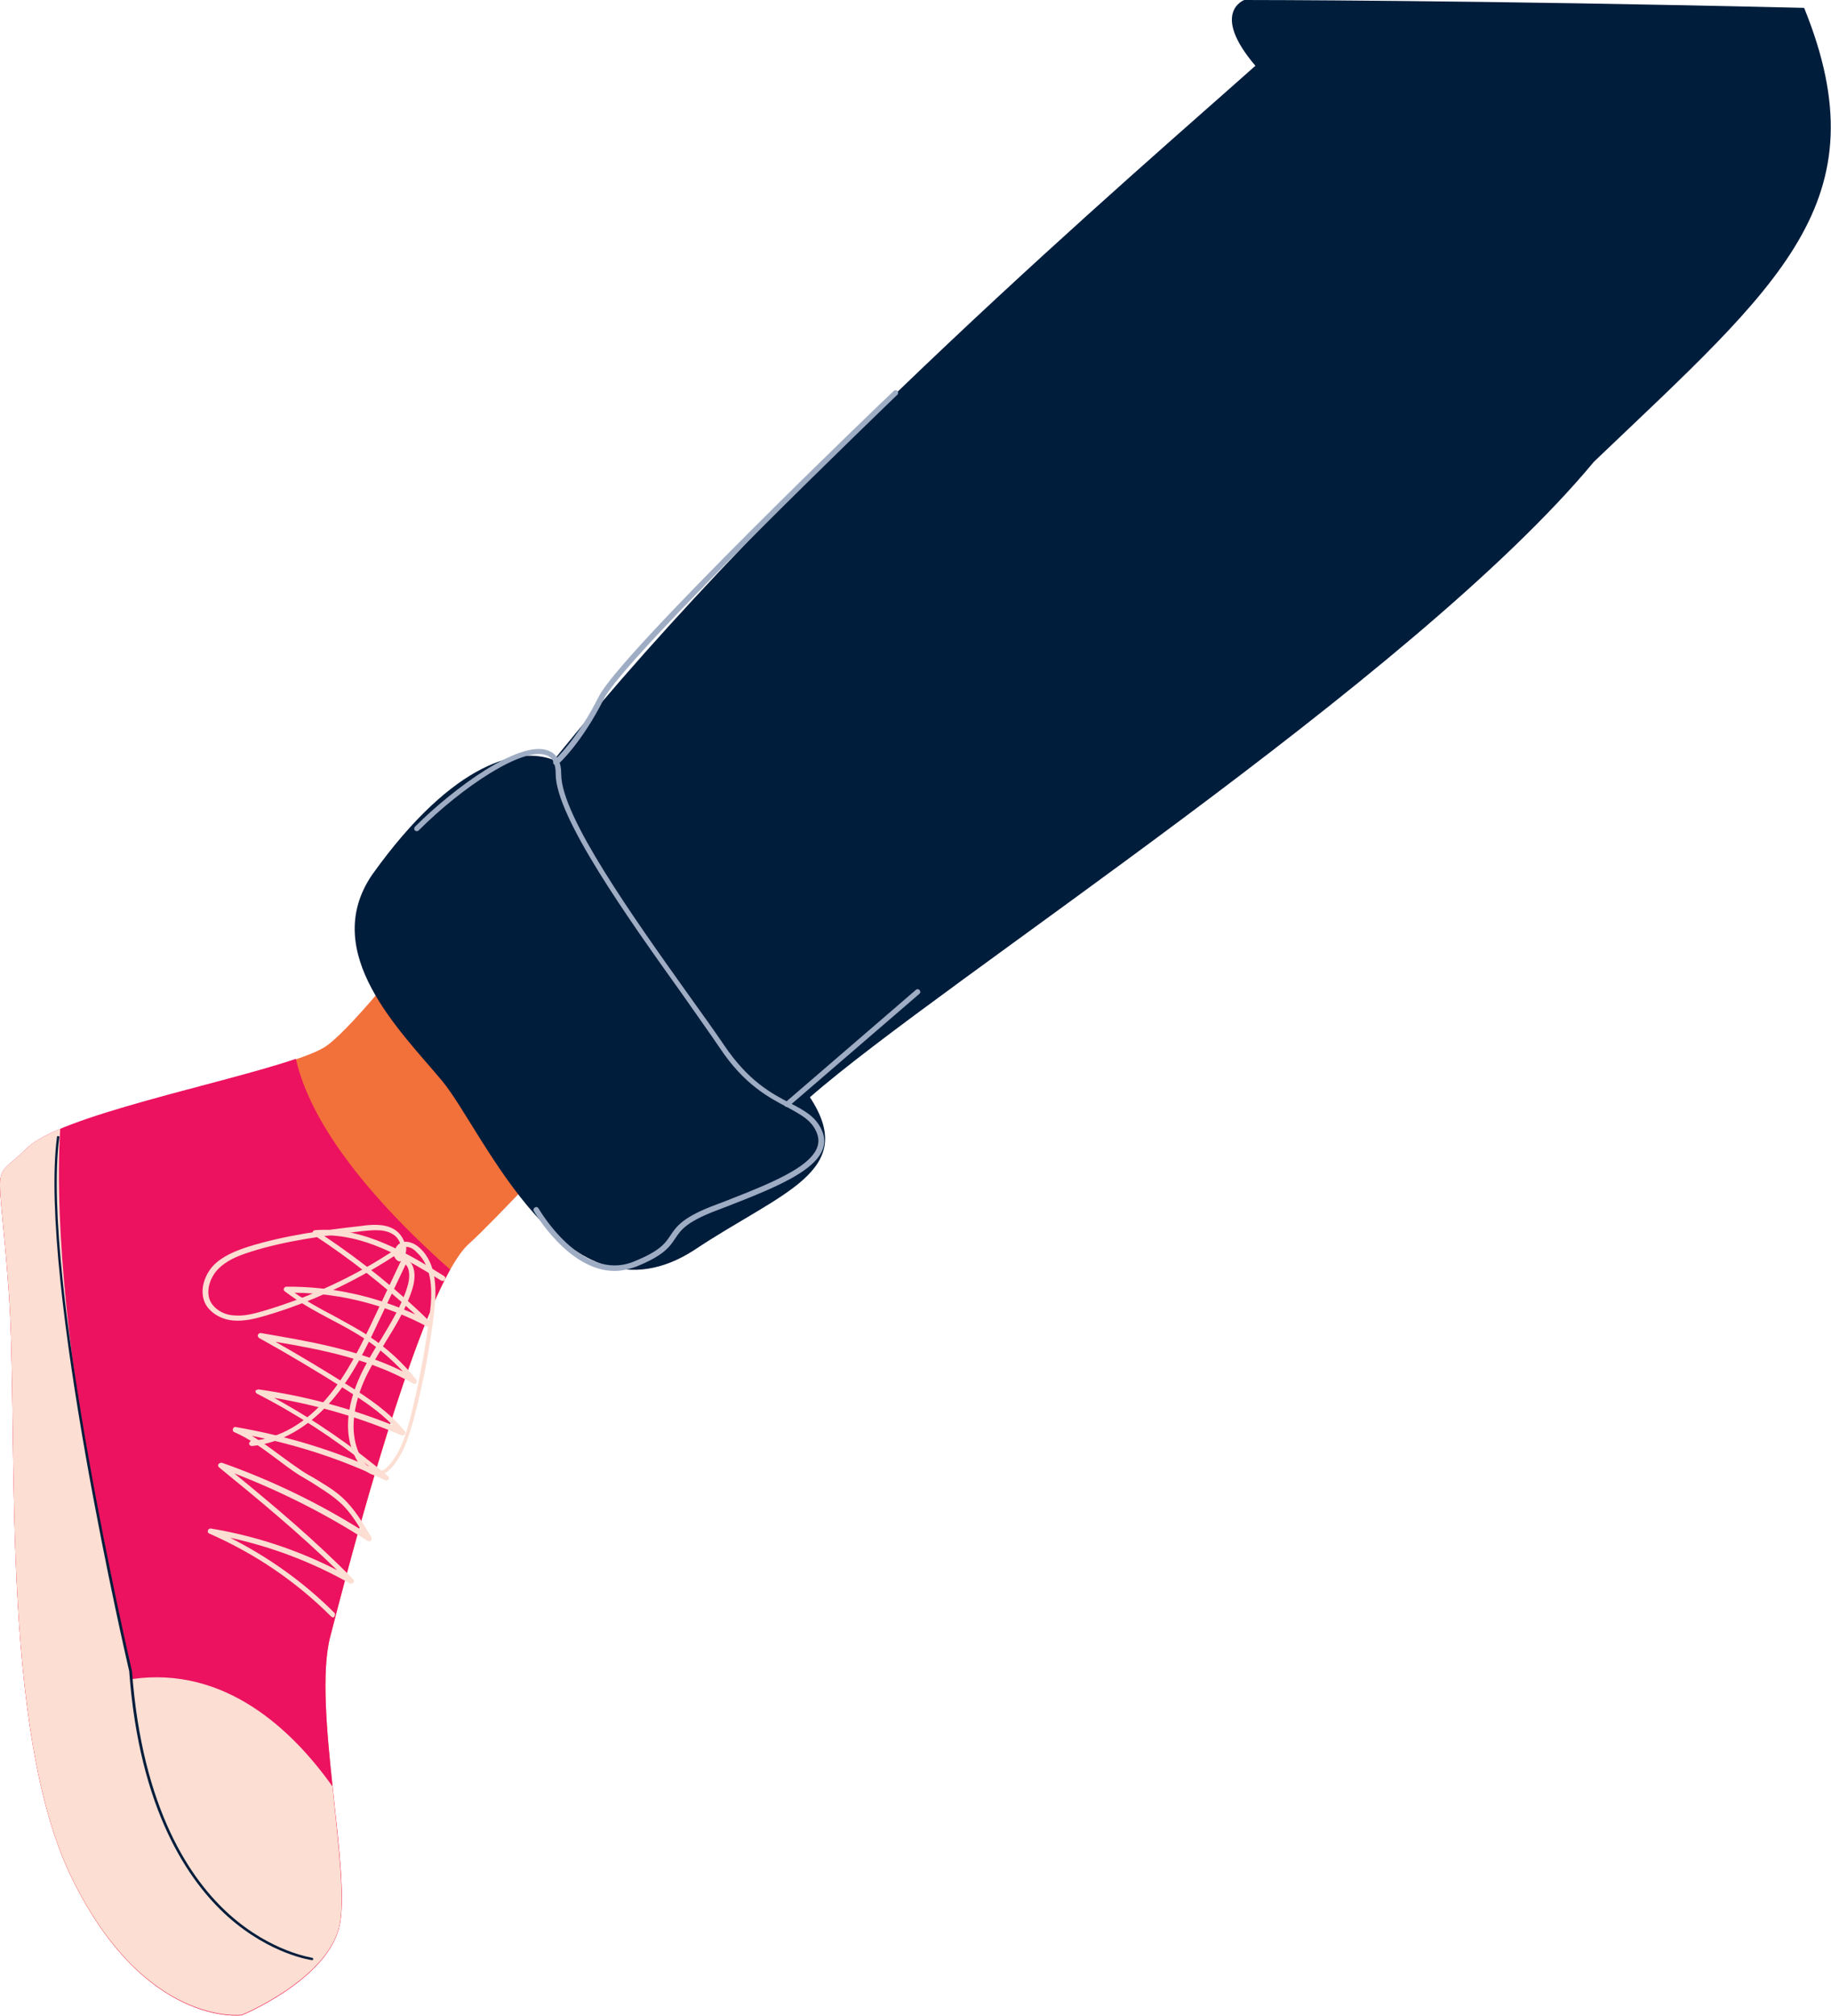 <?xml version="1.0" encoding="UTF-8"?> <!-- Generator: Adobe Illustrator 24.3.0, SVG Export Plug-In . SVG Version: 6.00 Build 0) --> <svg xmlns="http://www.w3.org/2000/svg" xmlns:xlink="http://www.w3.org/1999/xlink" id="Слой_1" x="0px" y="0px" viewBox="0 0 39.54 43.52" style="enable-background:new 0 0 39.54 43.52;" xml:space="preserve"> <style type="text/css"> .st0{fill:#F2703A;} .st1{fill:#EC1260;} .st2{fill:#FCDED2;} .st3{fill:#011D3C;} .st4{fill:#9FADC4;} </style> <g> <g> <path class="st0" d="M12.01,16.46c0,0-4.07,5.6-5.02,6.16c-0.95,0.56-5.59,1.37-6.4,2.17c-0.81,0.8-0.62,0.04-0.4,3.12 s-0.22,9.41,1.36,12.64c1.58,3.23,3.67,2.96,3.67,2.96s1.8-0.74,2.1-1.88c0.29-1.13-0.58-4.78-0.19-6.29 c0.39-1.51,1.95-7.55,3-8.49c1.05-0.94,6.68-7.14,6.68-7.14L12.01,16.46z"></path> <path class="st1" d="M5.22,43.51c0,0,1.8-0.74,2.1-1.88c0.29-1.13-0.58-4.78-0.19-6.29c0.34-1.32,1.58-6.13,2.59-7.93 c-2.35-2.09-3.12-3.6-3.33-4.55c-1.58,0.54-5.1,1.23-5.8,1.92c-0.81,0.8-0.62,0.04-0.4,3.12s-0.22,9.41,1.36,12.64 C3.13,43.78,5.22,43.51,5.22,43.51z"></path> <path class="st2" d="M7.18,38.57c-0.88-1.24-2.33-2.6-4.32-2.32c0,0-1.83-7.28-1.56-11.88c-0.32,0.14-0.57,0.27-0.71,0.41 c-0.81,0.8-0.62,0.04-0.4,3.12s-0.22,9.41,1.36,12.64c1.58,3.23,3.67,2.96,3.67,2.96s1.8-0.74,2.1-1.88 C7.46,41.06,7.31,39.84,7.18,38.57z"></path> <g> <path class="st3" d="M6.74,42.32C6.74,42.32,6.74,42.32,6.74,42.32c-0.01,0-0.9-0.12-1.82-0.94c-0.85-0.76-1.91-2.3-2.13-5.3 C2.77,36,0.83,27.64,1.23,24.55c0-0.02,0.02-0.03,0.03-0.02c0.02,0,0.03,0.02,0.02,0.03c-0.4,3.08,1.55,11.43,1.57,11.52 c0.22,2.99,1.27,4.51,2.11,5.26c0.91,0.81,1.77,0.92,1.78,0.93c0.02,0,0.03,0.02,0.02,0.03C6.77,42.31,6.75,42.32,6.74,42.32z"></path> </g> <g> <path class="st2" d="M7.19,34.92c-0.01,0-0.03-0.01-0.04-0.02c-0.76-0.76-1.65-1.36-2.63-1.79c-0.03-0.01-0.04-0.04-0.03-0.07 c0.01-0.03,0.04-0.04,0.06-0.04c0.96,0.16,1.87,0.46,2.73,0.9c-0.81-0.79-1.69-1.52-2.55-2.22c-0.02-0.02-0.03-0.05-0.01-0.07 c0.01-0.02,0.04-0.03,0.07-0.03c1.05,0.37,2.07,0.86,3.01,1.45c-0.14-0.22-0.28-0.44-0.48-0.61c-0.18-0.16-0.4-0.29-0.6-0.42 c-0.09-0.05-0.18-0.11-0.27-0.16c-0.17-0.11-0.34-0.24-0.5-0.36c-0.28-0.21-0.57-0.42-0.89-0.56c-0.03-0.01-0.04-0.04-0.03-0.07 c0.01-0.03,0.04-0.05,0.06-0.04c0.99,0.17,1.96,0.45,2.88,0.85c-0.75-0.6-1.56-1.13-2.42-1.57c-0.02-0.01-0.04-0.04-0.03-0.07 C5.55,30.01,5.57,29.99,5.6,30c0.99,0.14,1.96,0.4,2.88,0.77c-0.29-0.3-0.65-0.54-1.03-0.78c-0.6-0.38-1.22-0.75-1.85-1.1 c-0.02-0.01-0.04-0.04-0.03-0.07c0.01-0.03,0.04-0.04,0.06-0.04c0.99,0.17,2.1,0.35,3.07,0.83c-0.24-0.26-0.51-0.49-0.8-0.69 c-0.24-0.16-0.5-0.3-0.75-0.43c-0.34-0.18-0.69-0.37-1-0.61c-0.02-0.01-0.03-0.04-0.02-0.06c0.01-0.02,0.03-0.04,0.05-0.04 c0.96-0.01,1.92,0.2,2.79,0.6c-0.68-0.63-1.42-1.21-2.2-1.72c-0.02-0.01-0.03-0.04-0.02-0.06c0.01-0.02,0.03-0.04,0.05-0.04 c1.05-0.09,2.05,0.53,2.79,0.99c0.03,0.02,0.03,0.05,0.02,0.08c-0.02,0.03-0.05,0.03-0.08,0.02c-0.88-0.55-1.68-0.99-2.55-0.98 c0.84,0.56,1.62,1.19,2.34,1.9c0.02,0.02,0.02,0.05,0.01,0.07c-0.02,0.02-0.05,0.03-0.07,0.02c-0.89-0.48-1.89-0.74-2.9-0.75 c0.27,0.19,0.56,0.35,0.85,0.5c0.25,0.14,0.52,0.28,0.76,0.44c0.39,0.26,0.73,0.57,1.02,0.94c0.02,0.02,0.02,0.05,0,0.07 c-0.02,0.02-0.05,0.03-0.07,0.01c-0.91-0.52-1.95-0.73-2.97-0.9c0.53,0.3,1.06,0.62,1.57,0.94c0.46,0.29,0.89,0.58,1.22,0.99 c0.02,0.02,0.02,0.05,0,0.07c-0.02,0.02-0.04,0.03-0.07,0.02c-0.88-0.38-1.8-0.65-2.75-0.81c0.88,0.48,1.7,1.05,2.46,1.69 c0.02,0.02,0.03,0.05,0.01,0.07c-0.02,0.02-0.05,0.03-0.07,0.02C7.4,31.51,6.43,31.2,5.44,31c0.2,0.12,0.39,0.26,0.58,0.4 c0.16,0.12,0.33,0.24,0.49,0.35c0.09,0.06,0.18,0.11,0.27,0.16c0.21,0.13,0.44,0.26,0.62,0.43c0.26,0.24,0.44,0.55,0.62,0.85 c0.01,0.02,0.01,0.05-0.01,0.07c-0.02,0.02-0.05,0.02-0.07,0.01c-0.9-0.58-1.87-1.07-2.88-1.46c0.88,0.72,1.77,1.47,2.57,2.29 c0.02,0.02,0.02,0.05,0,0.07c-0.02,0.02-0.05,0.03-0.07,0.02c-0.81-0.46-1.68-0.79-2.59-0.99c0.83,0.42,1.59,0.96,2.25,1.62 c0.02,0.02,0.02,0.06,0,0.08C7.22,34.92,7.2,34.92,7.19,34.92z"></path> </g> <g> <path class="st2" d="M8.17,31.86c-0.19,0-0.36-0.15-0.46-0.33c-0.41-0.7-0.08-1.55,0.15-1.99c0.11-0.21,0.23-0.42,0.36-0.61 c0.22-0.37,0.46-0.75,0.58-1.16c0.05-0.16,0.06-0.37-0.04-0.47l-0.57,1.2c-0.28,0.6-0.58,1.22-1.02,1.73 c-0.5,0.58-1.11,0.93-1.73,0.99c-0.03,0-0.06-0.02-0.06-0.05c0-0.03,0.02-0.06,0.05-0.06c0.59-0.05,1.18-0.38,1.65-0.95 c0.43-0.51,0.72-1.12,1-1.71l0.58-1.23c0,0,0,0,0,0c-0.02,0.02-0.05,0.02-0.07,0c-0.04-0.02-0.06-0.06-0.08-0.1 c-0.86,0.56-1.8,1-2.79,1.29c-0.21,0.06-0.44,0.12-0.68,0.1c-0.26-0.02-0.49-0.16-0.6-0.35c-0.15-0.29-0.02-0.63,0.16-0.83 c0.2-0.21,0.48-0.32,0.75-0.41c0.8-0.25,1.63-0.36,2.44-0.45c0.21-0.03,0.5-0.06,0.72,0.07c0.1,0.06,0.18,0.16,0.22,0.27 c0.11-0.01,0.23,0.04,0.33,0.13c0.39,0.35,0.37,0.95,0.31,1.43c-0.09,0.74-0.23,1.49-0.42,2.21c-0.1,0.37-0.21,0.76-0.46,1.07 c-0.06,0.07-0.14,0.15-0.24,0.19C8.23,31.86,8.2,31.86,8.17,31.86z M8.73,27.16c0.01,0,0.02,0,0.03,0.01 c0.22,0.11,0.22,0.41,0.15,0.64c-0.13,0.43-0.37,0.82-0.6,1.19c-0.12,0.2-0.24,0.4-0.35,0.61c-0.18,0.34-0.54,1.2-0.15,1.88 c0.09,0.16,0.27,0.31,0.43,0.26c0.08-0.02,0.14-0.09,0.19-0.15c0.24-0.29,0.35-0.67,0.44-1.03c0.18-0.72,0.32-1.46,0.41-2.2 c0.06-0.45,0.07-1.02-0.28-1.33C8.97,27,8.88,26.92,8.77,26.92c0,0,0,0,0,0c0.01,0.09-0.01,0.17-0.06,0.24 C8.72,27.16,8.72,27.16,8.73,27.16z M8.12,26.56c-0.09,0-0.2,0.01-0.3,0.02c-0.8,0.1-1.64,0.2-2.42,0.45 c-0.25,0.08-0.51,0.18-0.7,0.38c-0.16,0.17-0.27,0.47-0.15,0.7c0.09,0.16,0.28,0.28,0.51,0.29c0.22,0.02,0.43-0.04,0.64-0.1 c1.01-0.3,1.96-0.74,2.83-1.32c0.02-0.06,0.06-0.11,0.11-0.14c-0.03-0.08-0.09-0.16-0.17-0.2C8.37,26.58,8.25,26.56,8.12,26.56z M8.63,27.05c0,0.01,0,0.02,0,0.04c0.01-0.02,0.02-0.04,0.02-0.06C8.64,27.04,8.63,27.04,8.63,27.05z"></path> </g> </g> <path class="st3" d="M26.87,0c0,0-0.74,0.27,0.24,1.42c-2.5,2.23-10.16,8.78-15.15,14.99c-0.71-0.29-2.14-0.02-3.92,2.47 c-1.16,1.69,0.62,3.39,1.51,4.46c0.89,1.07,2.67,5.44,5.44,3.65c1.87-1.25,3.56-1.69,2.5-3.3c2.85-2.5,13.01-9,16.93-13.72 c4.01-3.83,6.24-5.61,4.54-9.8C31.84,0,26.87,0,26.87,0z"></path> <g> <g> <path class="st4" d="M13.27,27.44c-0.99,0-1.73-1.27-1.74-1.29c-0.02-0.03-0.01-0.06,0.02-0.08c0.03-0.02,0.06-0.01,0.08,0.02 c0.01,0.02,0.93,1.6,2.05,1.15c0.57-0.23,0.68-0.39,0.8-0.57c0.12-0.18,0.25-0.37,0.85-0.61c0.11-0.04,0.23-0.09,0.34-0.13 c1.07-0.42,2.18-0.85,1.98-1.44c-0.1-0.29-0.33-0.41-0.64-0.58c-0.4-0.21-0.94-0.49-1.47-1.29c-0.21-0.31-0.49-0.7-0.81-1.16 c-1.15-1.61-2.73-3.82-2.73-4.75c0-0.22-0.06-0.35-0.19-0.4c-0.5-0.21-1.83,0.68-2.77,1.62c-0.02,0.02-0.06,0.02-0.08,0 c-0.02-0.02-0.02-0.06,0-0.08c0.83-0.83,2.28-1.9,2.89-1.64c0.18,0.07,0.27,0.24,0.27,0.51c0,0.9,1.56,3.09,2.7,4.69 c0.33,0.46,0.61,0.85,0.82,1.16c0.52,0.77,1.02,1.04,1.43,1.25c0.33,0.17,0.58,0.31,0.7,0.64c0.23,0.69-0.93,1.14-2.05,1.58 c-0.11,0.04-0.23,0.09-0.34,0.13c-0.57,0.23-0.68,0.39-0.8,0.57c-0.12,0.18-0.25,0.37-0.85,0.61 C13.56,27.41,13.41,27.44,13.27,27.44z"></path> </g> <g> <path class="st4" d="M12,16.52c-0.02,0-0.03-0.01-0.04-0.02c-0.02-0.02-0.02-0.06,0-0.08c0.01,0,0.51-0.46,0.97-1.38 c0.47-0.94,6.12-6.37,6.37-6.6c0.02-0.02,0.06-0.02,0.08,0c0.02,0.02,0.02,0.06,0,0.08c-0.06,0.06-5.88,5.65-6.34,6.57 c-0.47,0.94-0.97,1.4-0.99,1.41C12.03,16.51,12.02,16.52,12,16.52z"></path> </g> <g> <path class="st4" d="M16.99,23.9c-0.02,0-0.03-0.01-0.04-0.02c-0.02-0.02-0.02-0.06,0.01-0.08l2.82-2.43 c0.02-0.02,0.06-0.02,0.08,0.01c0.02,0.02,0.02,0.06-0.01,0.08l-2.82,2.43C17.01,23.9,17,23.9,16.99,23.9z"></path> </g> </g> </g> </svg> 